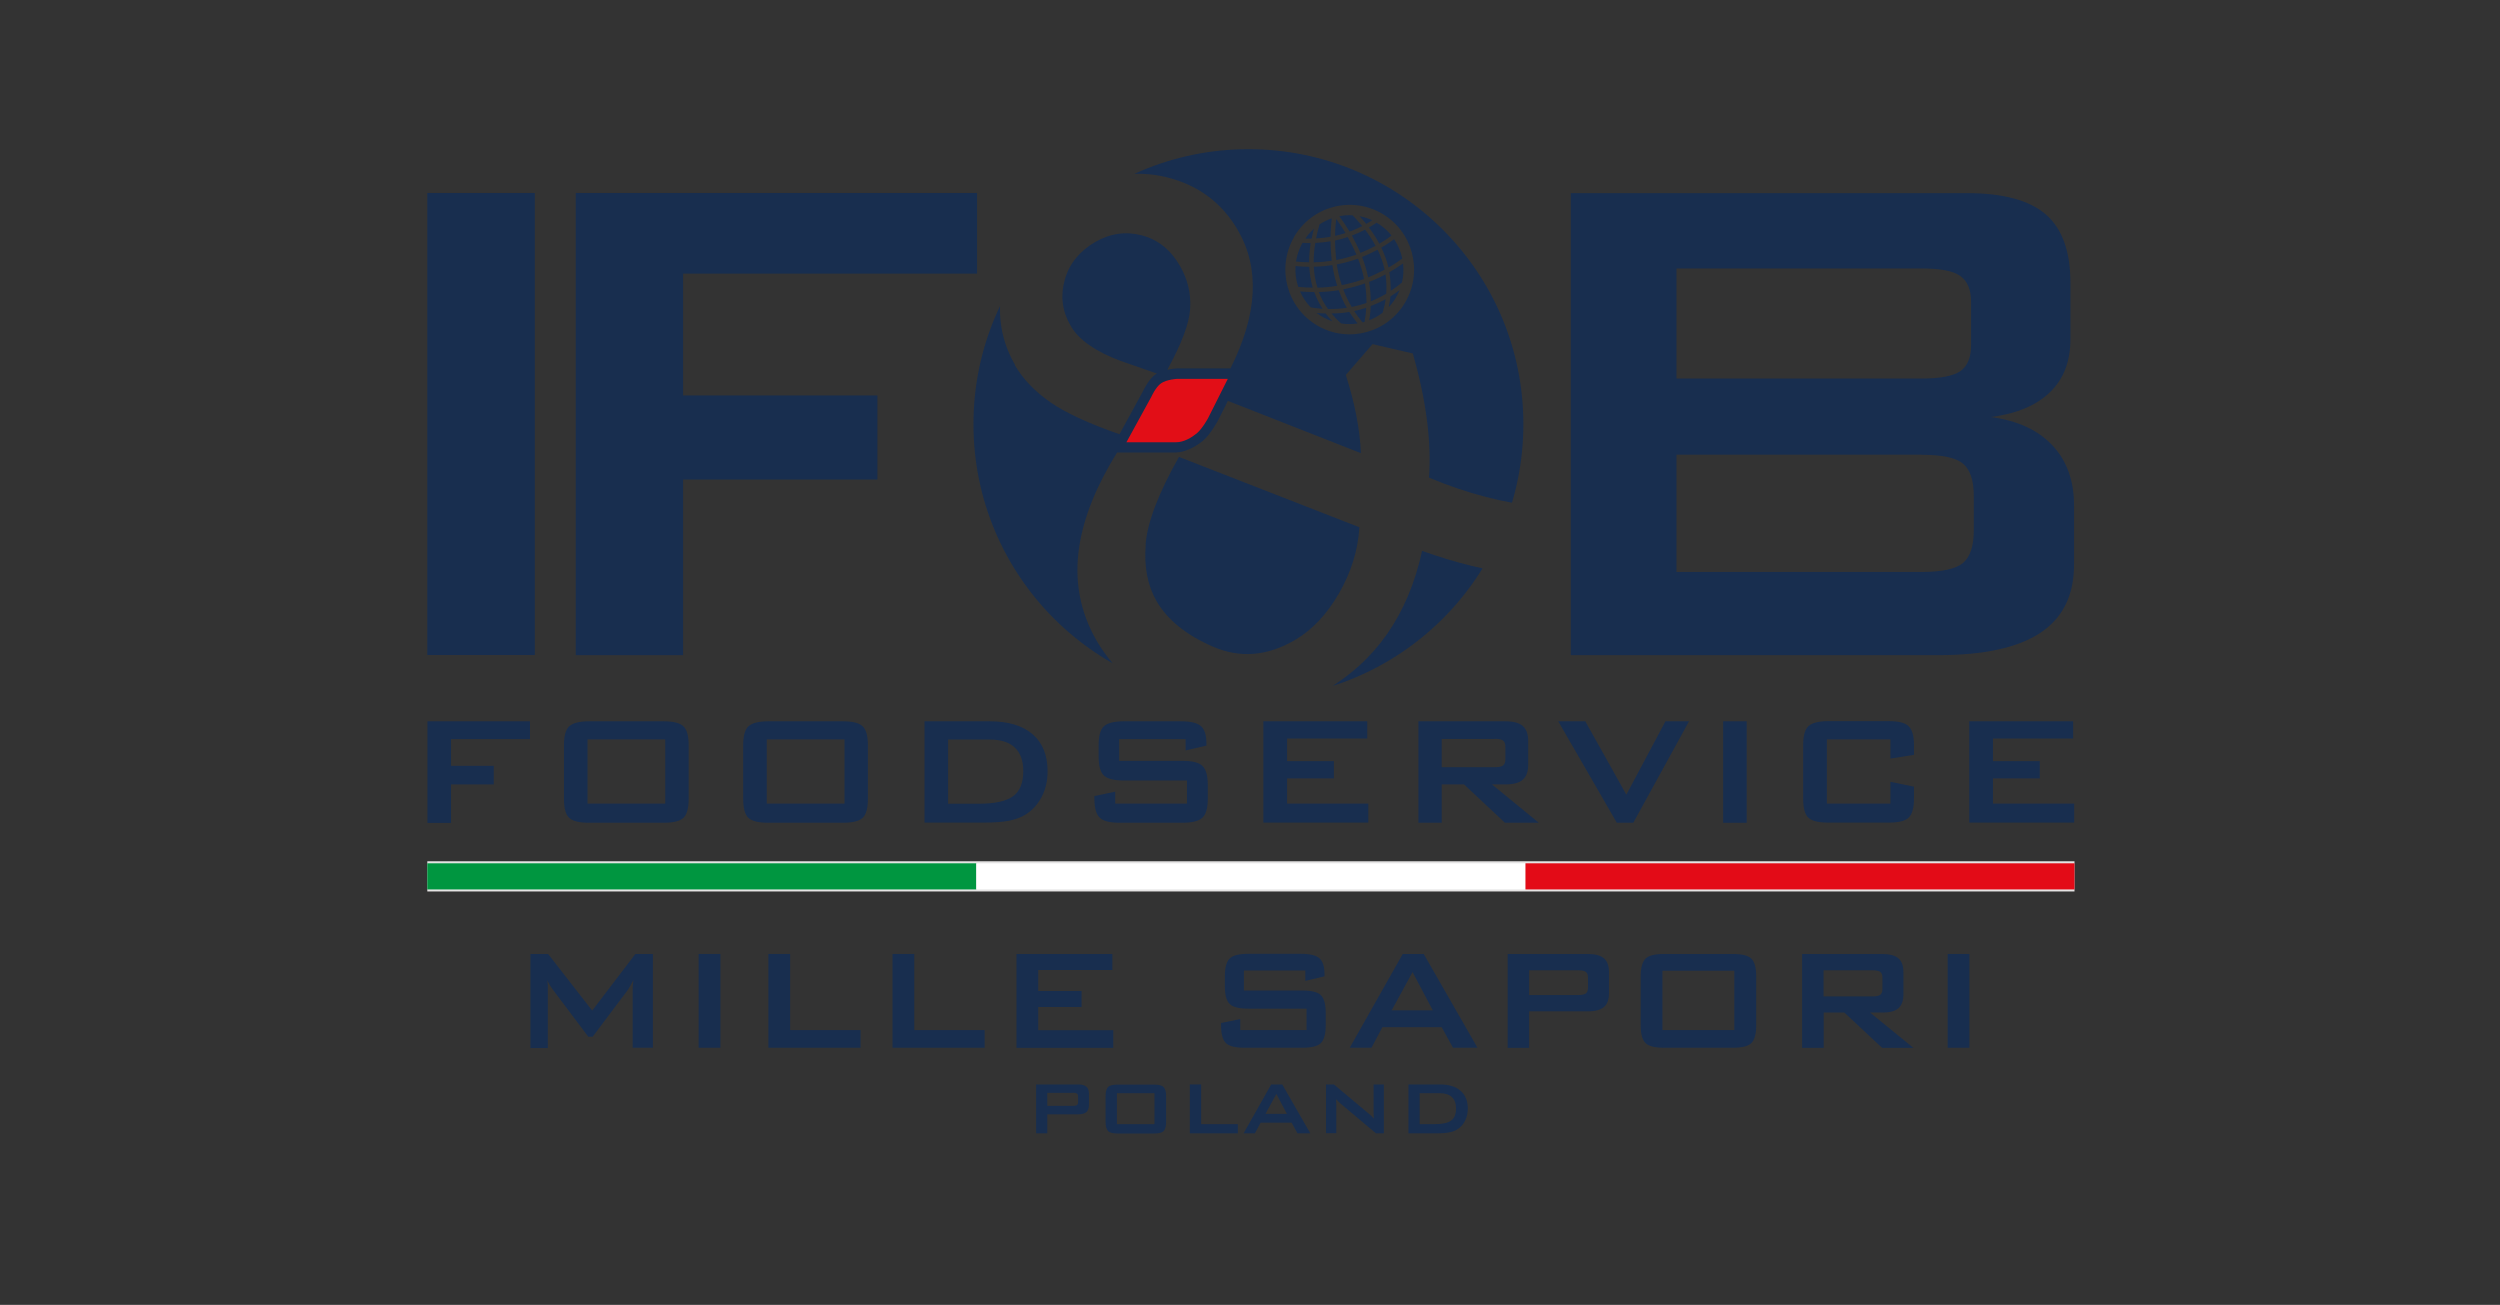 <?xml version="1.0" encoding="UTF-8"?>
<svg id="Livello_1" data-name="Livello 1" xmlns="http://www.w3.org/2000/svg" xmlns:xlink="http://www.w3.org/1999/xlink" viewBox="0 0 165.57 86.42">
  <rect x="0" y="0" width="165.57" height="86.42" fill="#333333" stroke="none"/>
  <defs>
    <style>
      .cls-1 {
        stroke: #009640;
      }

      .cls-1, .cls-2, .cls-3, .cls-4, .cls-5 {
        fill: none;
      }

      .cls-1, .cls-3, .cls-4, .cls-5 {
        stroke-miterlimit: 10;
      }

      .cls-1, .cls-3, .cls-5 {
        stroke-width: 1.73px;
      }

      .cls-2, .cls-6, .cls-7 {
        stroke-width: 0px;
      }

      .cls-3 {
        stroke: #fff;
      }

      .cls-4 {
        stroke: #e5e4e4;
        stroke-width: 2px;
      }

      .cls-5 {
        stroke: #e30b17;
      }

      .cls-8 {
        clip-path: url(#clippath);
      }

      .cls-6 {
        fill: #e20e17;
        fill-rule: evenodd;
      }

      .cls-7 {
        fill: #182e4f;
      }
    </style>
    <clipPath id="clippath">
      <circle class="cls-2" cx="82.68" cy="28.09" r="18.21"/>
    </clipPath>
  </defs>
  <g>
    <path class="cls-7" d="m28.31,54.49v-6.72h6.79v1.18h-5.23v1.77h2.83v1.23h-2.83v2.55h-1.56Z"/>
    <path class="cls-7" d="m37.35,49.36c0-.61.11-1.03.34-1.25.23-.22.67-.34,1.32-.34h4.94c.65,0,1.09.11,1.32.34.23.22.34.64.34,1.25v3.54c0,.61-.11,1.03-.34,1.26-.23.22-.67.33-1.32.33h-4.94c-.65,0-1.09-.11-1.32-.33-.23-.22-.34-.64-.34-1.26v-3.54Zm1.56,3.86h5.15v-4.25h-5.15v4.25Z"/>
    <path class="cls-7" d="m49.22,49.36c0-.61.11-1.03.34-1.25.23-.22.67-.34,1.32-.34h4.94c.65,0,1.09.11,1.32.34.23.22.34.64.34,1.25v3.54c0,.61-.11,1.03-.34,1.26-.23.22-.67.33-1.32.33h-4.94c-.65,0-1.09-.11-1.32-.33-.23-.22-.34-.64-.34-1.26v-3.54Zm1.56,3.86h5.15v-4.25h-5.15v4.25Z"/>
    <path class="cls-7" d="m61.23,54.49v-6.72h4.32c1.23,0,2.18.29,2.84.86s.99,1.39.99,2.45c0,.63-.13,1.19-.39,1.69-.26.5-.62.9-1.09,1.19-.29.18-.66.31-1.09.4-.43.08-.99.12-1.67.12h-3.92Zm1.56-1.26h2.02c1.08,0,1.84-.17,2.29-.5s.67-.89.67-1.66c0-.69-.19-1.21-.56-1.56-.37-.35-.92-.53-1.65-.53h-2.77v4.25Z"/>
    <path class="cls-7" d="m78.52,48.95h-4.4v1.44h4.19c.66,0,1.1.11,1.33.34s.35.64.35,1.25v.92c0,.61-.12,1.03-.35,1.25-.23.22-.67.34-1.33.34h-4.15c-.66,0-1.1-.11-1.33-.34-.23-.22-.35-.64-.35-1.25v-.18l1.38-.29v.79h4.75v-1.53h-4.19c-.65,0-1.09-.11-1.32-.34-.23-.22-.34-.64-.34-1.25v-.74c0-.61.11-1.03.34-1.25.23-.22.67-.34,1.32-.34h3.81c.63,0,1.07.11,1.31.32.24.22.36.6.36,1.15v.14l-1.38.32v-.76Z"/>
    <path class="cls-7" d="m83.67,54.49v-6.72h6.88v1.14h-5.31v1.5h3.1v1.14h-3.1v1.67h5.38v1.26h-6.94Z"/>
    <path class="cls-7" d="m93.94,54.49v-6.72h5.75c.53,0,.92.1,1.16.31s.36.54.36.99v1.58c0,.45-.12.78-.36.99-.24.21-.63.31-1.16.31h-.88l3.1,2.54h-2.24l-2.71-2.54h-1.48v2.54h-1.54Zm5.05-5.55h-3.51v1.87h3.51c.27,0,.46-.04.56-.12.1-.08.15-.22.15-.42v-.81c0-.19-.05-.33-.15-.41-.1-.08-.29-.12-.56-.12Z"/>
    <path class="cls-7" d="m107.08,54.49l-3.88-6.72h1.79l2.72,4.86,2.59-4.86h1.56l-3.69,6.72h-1.08Z"/>
    <path class="cls-7" d="m114.12,54.49v-6.72h1.56v6.72h-1.56Z"/>
    <path class="cls-7" d="m125.2,48.97h-4.21v4.25h4.21v-1.44l1.56.32v.79c0,.61-.12,1.03-.35,1.26-.23.22-.67.33-1.32.33h-4.01c-.65,0-1.09-.11-1.32-.33-.23-.22-.34-.64-.34-1.26v-3.54c0-.61.11-1.03.34-1.25.23-.22.67-.34,1.32-.34h4.01c.65,0,1.09.11,1.32.34s.35.64.35,1.25v.64l-1.56.25v-1.27Z"/>
    <path class="cls-7" d="m130.42,54.49v-6.72h6.88v1.14h-5.31v1.5h3.1v1.14h-3.1v1.67h5.38v1.26h-6.94Z"/>
  </g>
  <g>
    <rect class="cls-7" x="28.3" y="12.78" width="7.12" height="30.6"/>
    <polygon class="cls-7" points="38.13 43.39 38.13 12.78 64.71 12.78 64.71 18.12 45.24 18.12 45.24 26.19 58.11 26.19 58.11 31.76 45.24 31.76 45.24 43.39 38.13 43.39"/>
    <path class="cls-7" d="m104.03,43.39V12.79h26.22c2.41,0,4.16.47,5.25,1.42,1.08.94,1.62,2.45,1.62,4.52v3.73c0,1.47-.45,2.65-1.36,3.52-.91.88-2.21,1.42-3.91,1.64,1.76.23,3.12.86,4.08,1.88.96,1.02,1.43,2.35,1.43,3.99v3.89c0,2.04-.74,3.54-2.23,4.53-1.49.99-3.75,1.48-6.79,1.48h-24.31Zm23.24-13.28h-16.24v7.77h16.24c1.35,0,2.26-.2,2.74-.6.47-.4.71-1.12.71-2.14v-2.3c0-1.03-.24-1.73-.71-2.13s-1.38-.59-2.74-.59m0-12.34h-16.24v7.29h16.24c1.24,0,2.09-.17,2.56-.49.47-.33.71-.9.71-1.71v-2.89c0-.8-.24-1.36-.71-1.7-.47-.34-1.33-.5-2.56-.5"/>
    <g class="cls-8">
      <g>
        <path class="cls-7" d="m90.67,18.67c.07.42.11.85.11,1.29.35-.14.69-.31,1.03-.51.03-.44.01-.86-.05-1.28-.35.19-.72.36-1.09.5Z"/>
        <path class="cls-7" d="m91.97,20.35c.3-.32.56-.72.73-1.14-.2.15-.4.29-.61.42-.03.24-.07.48-.12.72Z"/>
        <path class="cls-7" d="m90.68,21.21c.31-.12.61-.29.89-.5.09-.3.16-.6.2-.9-.32.18-.65.33-.99.46-.01.31-.04.62-.1.94Z"/>
        <path class="cls-7" d="m91.96,17.72c.31-.18.62-.38.91-.6-.1-.46-.28-.89-.54-1.28-.28.21-.56.39-.85.56.21.43.37.87.48,1.32Z"/>
        <path class="cls-7" d="m91.35,16.14c.28-.16.55-.34.81-.54-.27-.33-.6-.63-.99-.85-.17.11-.34.22-.51.32.26.34.49.7.69,1.07Z"/>
        <path class="cls-7" d="m92.11,19.26c.25-.17.5-.35.74-.55.1-.42.12-.85.07-1.26-.3.21-.6.4-.91.58.07.4.1.81.09,1.24Z"/>
        <path class="cls-7" d="m91.23,16.54c-.33.18-.68.34-1.02.48.17.44.3.89.4,1.35.37-.15.73-.32,1.09-.51-.1-.46-.26-.9-.46-1.32Z"/>
        <path class="cls-7" d="m88.96,19.16c.15.4.33.79.56,1.17.33-.07.66-.15.98-.27,0-.44-.03-.87-.1-1.29-.47.16-.94.29-1.43.39Z"/>
        <path class="cls-7" d="m88.86,18.88c.5-.09.99-.23,1.48-.4-.09-.46-.23-.91-.4-1.35-.46.16-.93.29-1.41.38.07.47.18.92.33,1.37Z"/>
        <path class="cls-7" d="m87.19,20.72c.31.24.68.44,1.05.56-.16-.17-.31-.34-.45-.52-.2,0-.4-.02-.61-.04Z"/>
        <path class="cls-7" d="m87.95,20.47c.42,0,.84-.02,1.25-.08-.22-.38-.39-.77-.54-1.17-.44.07-.87.11-1.32.12.15.39.35.77.61,1.13Z"/>
        <path class="cls-7" d="m88.18,20.76c.19.23.4.45.64.66.36.06.73.06,1.09,0-.2-.25-.38-.5-.55-.76-.39.07-.79.1-1.19.1Z"/>
        <path class="cls-7" d="m90.24,21.35s.08-.02.13-.03c.06-.31.1-.63.11-.94-.26.09-.53.16-.8.22.17.26.36.51.56.75Z"/>
        <path class="cls-7" d="m90.88,14.59c-.27-.13-.55-.22-.84-.27.15.17.3.33.44.51.13-.08.27-.16.4-.24Z"/>
        <path class="cls-7" d="m90.4,15.21c-.28.15-.57.28-.87.39.21.37.4.76.57,1.15.34-.14.67-.29,1-.47-.2-.38-.44-.73-.7-1.08Z"/>
        <path class="cls-7" d="m87.01,15.16c-.21.19-.4.4-.56.64.14,0,.28,0,.42,0,.04-.22.09-.43.15-.64Z"/>
        <path class="cls-7" d="m86.81,16.1c-.18,0-.36,0-.55-.02-.22.4-.36.81-.43,1.24.29.03.58.05.87.05,0-.42.04-.85.1-1.27Z"/>
        <path class="cls-7" d="m90.22,14.97s-.08-.09-.12-.14c-.16-.19-.34-.38-.52-.57-.3-.02-.59,0-.88.06.24.33.47.67.68,1.02.29-.1.56-.23.84-.37Z"/>
        <path class="cls-7" d="m86.71,17.67c-.3,0-.6-.02-.91-.05-.03.47.03.94.18,1.38.32.03.64.05.96.05-.13-.45-.2-.91-.23-1.38Z"/>
        <path class="cls-7" d="m94.18,36.49c-.46,2.11-1.23,3.94-2.31,5.49-1.08,1.55-2.48,2.82-4.21,3.81-3.17,1.83-6.31,2.22-9.4,1.16-2.52-.88-4.39-2.38-5.64-4.53-1.1-1.91-1.49-3.99-1.14-6.24.3-1.95,1.14-4.02,2.5-6.21h3.87c.69-.01,1.39-.43,1.82-.78.5-.42,1-1.35,1-1.35l.65-1.29,8.81,3.46c-.07-1.61-.41-3.33-1-5.18l1.77-2.04,2.67.62c.88,3.09,1.24,5.83,1.07,8.22,2.51,1.06,5.03,1.71,7.57,1.96.49-1.75.76-3.6.76-5.51,0-11.21-9.09-20.3-20.3-20.3s-20.3,9.09-20.3,20.3,9.09,20.3,20.3,20.3c7.61,0,14.23-4.19,17.71-10.38-1.84-.2-3.91-.7-6.21-1.52Zm-8.49-20.78c1.18-2.05,3.79-2.75,5.83-1.57,2.04,1.18,2.74,3.81,1.56,5.86-1.18,2.05-3.79,2.75-5.82,1.57-2.04-1.18-2.74-3.81-1.56-5.86Zm-18.47,8.45c-1.07-1.86-1.28-3.9-.61-6.11.66-2.22,2.11-3.97,4.33-5.25,2.11-1.22,4.23-1.58,6.33-1.06,2.1.52,3.67,1.7,4.72,3.52,1.46,2.53,1.29,5.58-.5,9.14h-3.55s-.29.02-.63.09c.95-1.74,1.45-3.07,1.51-4.02.07-1.02-.16-1.98-.68-2.87-.61-1.06-1.45-1.73-2.51-2.01-1.06-.28-2.1-.14-3.1.44-1.03.6-1.71,1.43-2.01,2.49-.3,1.06-.18,2.08.38,3.04.27.48.69.92,1.25,1.3.55.39,1.25.74,2.09,1.05l2.38.83s-.07.04-.1.06c-.47.32-.86,1.18-.86,1.18l-1.52,2.78c-2.06-.72-3.58-1.43-4.55-2.1-1.04-.72-1.84-1.55-2.38-2.48Z"/>
        <path class="cls-7" d="m75.88,36.07c-.12,1.46.12,2.7.71,3.73.72,1.25,1.97,2.26,3.75,3.03,1.78.77,3.58.63,5.4-.43,1.14-.66,2.12-1.69,2.93-3.09.81-1.4,1.27-2.87,1.36-4.39l-11.95-4.66c-1.36,2.41-2.1,4.35-2.21,5.81Z"/>
        <path class="cls-7" d="m87.49,20.45s.07,0,.1,0c-.23-.35-.41-.73-.55-1.11-.31,0-.62-.01-.94-.04.17.39.41.75.71,1.06.23.04.45.06.68.08Z"/>
        <path class="cls-7" d="m89.83,16.86c-.17-.4-.36-.79-.57-1.16-.28.09-.56.17-.84.23,0,.43.03.87.08,1.29.45-.08.9-.21,1.34-.36Z"/>
        <path class="cls-7" d="m88.49,14.52c-.04.37-.07.73-.07,1.1.23-.05.46-.11.69-.19-.19-.31-.39-.62-.61-.92Z"/>
        <path class="cls-7" d="m88.2,14.46c-.28.1-.55.23-.81.4-.09.31-.17.62-.23.93.32-.02.64-.05.96-.11,0-.41.04-.82.08-1.23Z"/>
        <path class="cls-7" d="m88.2,17.27c-.05-.42-.08-.86-.08-1.29-.34.06-.67.09-1.01.11-.07.43-.11.85-.11,1.28.4,0,.8-.04,1.2-.1Z"/>
        <path class="cls-7" d="m87.24,19.05c.44,0,.88-.05,1.32-.12-.14-.45-.25-.9-.32-1.37-.41.06-.82.1-1.23.1.02.48.1.94.24,1.38Z"/>
      </g>
      <path class="cls-6" d="m81.32,25.09h-3.36s-.71.04-1.07.3c-.35.24-.64.89-.64.89l-1.65,3.01h3.29c.52,0,1.04-.32,1.37-.59.38-.32.75-1.01.75-1.01l1.3-2.59Z"/>
    </g>
  </g>
  <g>
    <line class="cls-4" x1="28.3" y1="58.04" x2="137.39" y2="58.04"/>
    <line class="cls-1" x1="28.3" y1="58.04" x2="64.66" y2="58.04"/>
    <line class="cls-3" x1="64.66" y1="58.04" x2="101.03" y2="58.04"/>
    <line class="cls-5" x1="101.03" y1="58.04" x2="137.39" y2="58.04"/>
  </g>
  <g>
    <path class="cls-7" d="m68.62,75.06v-3.24h2.77c.26,0,.44.05.56.15.12.1.17.26.17.48v.72c0,.22-.06.38-.17.48-.12.1-.3.15-.56.15h-2.03v1.26h-.74Zm2.44-2.68h-1.7v.86h1.7c.13,0,.22-.02.27-.06s.07-.1.07-.2v-.35c0-.09-.02-.16-.07-.2s-.14-.06-.27-.06Z"/>
    <path class="cls-7" d="m73.22,72.59c0-.29.06-.5.17-.6.11-.11.32-.16.64-.16h2.39c.31,0,.53.05.64.16.11.11.17.31.17.6v1.71c0,.3-.06.5-.17.61-.11.11-.32.16-.64.16h-2.39c-.31,0-.53-.05-.64-.16-.11-.11-.17-.31-.17-.61v-1.71Zm.75,1.86h2.49v-2.05h-2.49v2.05Z"/>
    <path class="cls-7" d="m78.8,75.06v-3.24h.75v2.63h2.43v.61h-3.19Z"/>
    <path class="cls-7" d="m82.36,75.06l1.83-3.24h.73l1.86,3.24h-.85l-.39-.71h-2.05l-.38.71h-.75Zm1.45-1.29h1.42l-.7-1.32-.72,1.32Z"/>
    <path class="cls-7" d="m87.82,75.06v-3.24h.52l2.28,1.91c.08.06.15.12.21.18.06.06.11.11.16.17-.01-.18-.02-.31-.02-.39,0-.08,0-.13,0-.17v-1.7h.68v3.24h-.52l-2.38-2c-.06-.05-.11-.1-.15-.14-.04-.04-.08-.08-.12-.13.01.1.02.19.02.28,0,.09,0,.17,0,.23v1.75h-.68Z"/>
    <path class="cls-7" d="m93.28,75.06v-3.24h2.08c.6,0,1.05.14,1.37.42.32.28.48.67.48,1.18,0,.3-.06.58-.19.82-.12.24-.3.43-.53.57-.14.09-.32.15-.53.19s-.48.06-.8.06h-1.89Zm.75-.61h.98c.52,0,.89-.08,1.1-.24.22-.16.32-.43.32-.8,0-.33-.09-.58-.27-.75-.18-.17-.45-.26-.8-.26h-1.34v2.05Z"/>
  </g>
  <g>
    <path class="cls-7" d="m35.13,69.39v-6.21h1.17l2.92,3.75,2.86-3.75h1.16v6.21h-1.34v-3.83c0-.07,0-.17.01-.28s.02-.24.04-.38c-.08.16-.15.29-.21.4s-.11.19-.16.26l-2.33,3.1h-.29l-2.34-3.11c-.09-.12-.16-.23-.22-.33s-.11-.2-.15-.3c.01.13.02.25.03.35s0,.21,0,.31v3.83h-1.17Z"/>
    <path class="cls-7" d="m46.27,69.39v-6.21h1.44v6.21h-1.44Z"/>
    <path class="cls-7" d="m50.89,69.39v-6.21h1.44v5.04h4.66v1.17h-6.1Z"/>
    <path class="cls-7" d="m59.11,69.39v-6.21h1.44v5.04h4.66v1.17h-6.1Z"/>
    <path class="cls-7" d="m67.32,69.39v-6.21h6.35v1.06h-4.91v1.39h2.87v1.06h-2.87v1.54h4.97v1.17h-6.41Z"/>
    <path class="cls-7" d="m86.44,64.27h-4.06v1.33h3.87c.61,0,1.02.1,1.23.31s.32.59.32,1.16v.85c0,.56-.11.95-.32,1.16-.21.21-.62.31-1.23.31h-3.83c-.61,0-1.02-.1-1.23-.31-.21-.21-.32-.59-.32-1.16v-.17l1.27-.26v.73h4.39v-1.42h-3.87c-.6,0-1.01-.1-1.22-.31-.21-.21-.32-.59-.32-1.16v-.69c0-.56.11-.95.32-1.16s.62-.31,1.22-.31h3.52c.58,0,.99.1,1.21.3.22.2.33.55.33,1.06v.13l-1.27.3v-.7Z"/>
    <path class="cls-7" d="m89.39,69.39l3.51-6.21h1.39l3.56,6.21h-1.62l-.75-1.36h-3.93l-.72,1.36h-1.44Zm2.78-2.48h2.72l-1.34-2.53-1.38,2.53Z"/>
    <path class="cls-7" d="m99.85,69.39v-6.21h5.31c.49,0,.85.1,1.07.29.22.19.33.5.33.92v1.39c0,.42-.11.72-.33.91-.22.19-.58.29-1.07.29h-3.89v2.42h-1.42Zm4.67-5.13h-3.25v1.64h3.25c.25,0,.42-.04.51-.11.09-.07.14-.2.14-.38v-.66c0-.18-.05-.31-.14-.38-.09-.07-.26-.11-.51-.11Z"/>
    <path class="cls-7" d="m108.66,64.65c0-.56.11-.95.32-1.16s.62-.31,1.22-.31h4.57c.6,0,1.01.1,1.22.31s.32.59.32,1.16v3.27c0,.57-.11.95-.32,1.16-.21.21-.62.31-1.22.31h-4.57c-.6,0-1.01-.1-1.22-.31-.21-.21-.32-.59-.32-1.16v-3.27Zm1.44,3.57h4.76v-3.93h-4.76v3.93Z"/>
    <path class="cls-7" d="m119.35,69.39v-6.21h5.31c.49,0,.85.1,1.07.29.22.19.33.5.33.92v1.46c0,.42-.11.72-.33.92s-.58.29-1.07.29h-.81l2.87,2.34h-2.07l-2.5-2.34h-1.37v2.34h-1.42Zm4.67-5.13h-3.25v1.73h3.25c.25,0,.42-.04.51-.11.09-.07.14-.2.14-.38v-.75c0-.18-.05-.31-.14-.38-.09-.07-.26-.11-.51-.11Z"/>
    <path class="cls-7" d="m128.99,69.39v-6.21h1.44v6.21h-1.44Z"/>
  </g>
</svg>